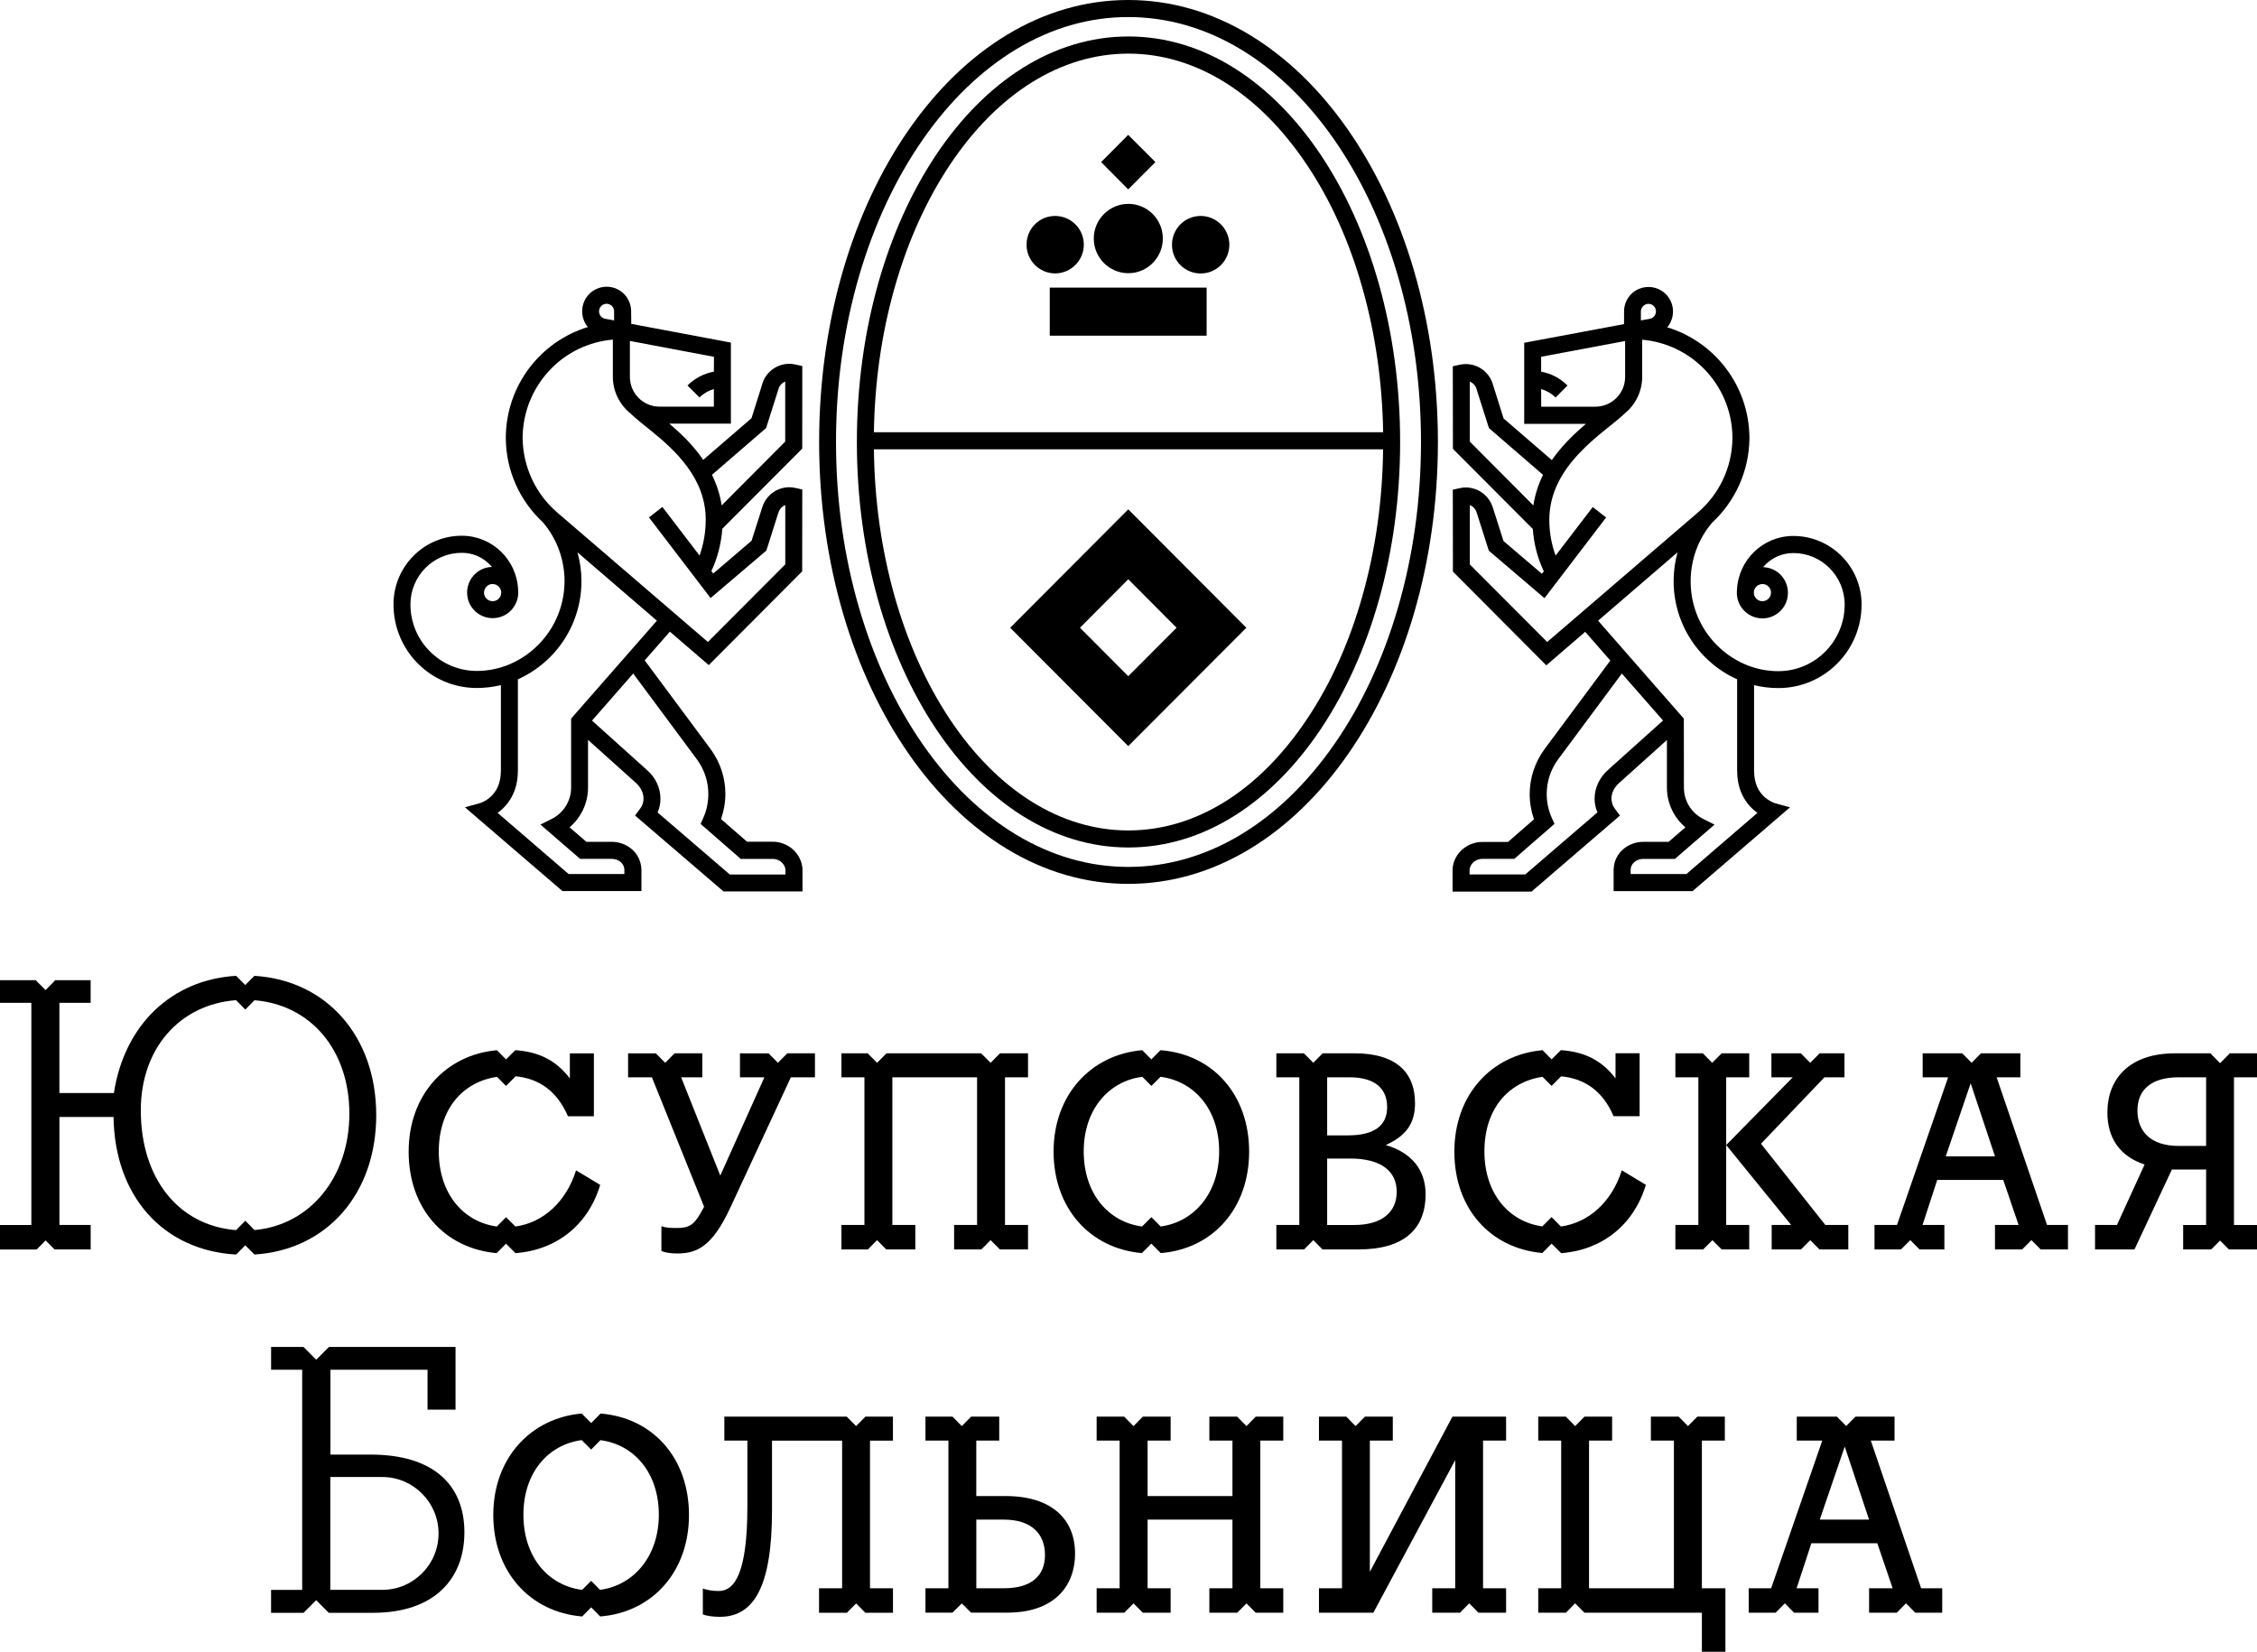 <svg width="138" height="101" viewBox="0 0 138 101" fill="none" xmlns="http://www.w3.org/2000/svg">
<g clip-path="url(#clip0_578_42)">
<path d="M30.368 76.621L30.94 76.047L31.514 76.621L31.506 76.628C34.028 76.442 35.966 74.902 36.698 72.453L35.222 71.565C34.606 73.519 33.184 74.772 31.514 74.998L30.94 74.429L30.377 74.998C28.342 74.723 26.829 73.001 26.829 70.408C26.829 67.814 28.286 66.156 30.389 65.846L30.94 66.403L31.514 65.828L31.506 65.811C32.982 65.942 34.079 66.751 34.725 68.255H36.312V64.412H34.843V65.942C34.002 64.843 32.961 64.316 31.506 64.216L30.94 64.78L30.384 64.218C27.261 64.496 24.986 66.94 24.986 70.422C24.986 73.904 27.18 76.341 30.368 76.626V76.621Z" fill="black"/>
<path d="M48.137 64.412L47.561 64.988L46.994 64.412L45.244 64.409V65.876H46.736L44.041 71.884L41.647 65.876H42.941V64.409H41.245L40.673 64.988L40.1 64.412H40.104L38.403 64.409V65.876H39.86L43.051 73.792L42.853 74.147C42.405 74.954 42.07 75.089 41.361 75.089C40.996 75.089 40.676 75.07 40.441 74.981V76.498C40.697 76.6 41.027 76.647 41.415 76.647C42.621 76.647 43.559 76.213 44.663 73.825L48.356 65.874H49.829V64.407H48.137V64.412Z" fill="black"/>
<path d="M59.741 65.874V74.902H58.338V76.4H60.002L60.569 75.831L61.136 76.4H62.857V74.902H61.449V65.874H62.857V64.409H61.138V64.412L60.569 64.988L59.992 64.412V64.409H54.202V64.412L53.626 64.988L53.056 64.412V64.409H51.448V65.874H52.854V74.902H51.448V76.4H53.063L53.626 75.831L54.19 76.4H55.965V74.902H54.562V65.874H59.741Z" fill="black"/>
<path d="M69.828 76.623L69.824 76.619L70.398 76.045L70.969 76.619V76.623C74.183 76.365 76.376 73.867 76.376 70.42C76.376 66.973 74.197 64.468 70.958 64.216L70.398 64.778L69.842 64.216C66.717 64.484 64.419 66.931 64.419 70.42C64.421 73.86 66.626 76.353 69.828 76.623ZM69.845 65.844L70.4 66.401L70.955 65.844C73.04 66.112 74.543 67.856 74.543 70.406C74.543 72.955 73.014 74.723 70.967 74.996L70.4 74.426L69.828 74.998C67.786 74.727 66.262 73.006 66.262 70.406C66.262 67.814 67.816 66.103 69.845 65.844Z" fill="black"/>
<path d="M78.04 74.902V76.4H79.736L80.299 75.831L80.861 76.4H83.059C85.782 76.4 87.165 75.205 87.165 73.02C87.165 71.562 86.333 70.485 84.728 70.016C85.968 69.461 86.519 68.694 86.519 67.465C86.519 65.485 85.26 64.407 82.82 64.407H80.873L80.299 64.986L79.725 64.409L78.04 64.407V65.874H79.444V74.902H78.04ZM81.147 65.874H82.508C84.044 65.874 84.814 66.541 84.814 67.698C84.814 68.855 83.993 69.426 82.406 69.426H81.147V65.874ZM81.147 70.842H82.555C84.446 70.842 85.399 71.616 85.399 72.873C85.399 74.13 84.479 74.905 82.806 74.905H81.147V70.842Z" fill="black"/>
<path d="M98.658 68.253H100.252V64.405H98.778V65.939C97.935 64.841 96.892 64.314 95.437 64.214L94.87 64.778L94.317 64.216C91.194 64.491 88.924 66.942 88.924 70.42C88.924 73.897 91.115 76.332 94.303 76.619L94.87 76.045L95.446 76.619L95.435 76.63C97.96 76.444 99.896 74.902 100.633 72.451L99.162 71.562C98.541 73.522 97.115 74.769 95.437 74.998L94.868 74.422L94.303 74.991C92.272 74.713 90.762 72.999 90.762 70.406C90.762 67.812 92.214 66.159 94.315 65.844L94.868 66.401L95.444 65.825L95.425 65.814C96.915 65.939 98.016 66.744 98.658 68.253Z" fill="black"/>
<path d="M108.326 74.902V76.4H110.118L110.685 75.833L111.247 76.4H113.011V74.902H111.605L107.671 69.937L111.554 65.874H112.776V64.409H111.254V64.412L110.685 64.988L110.111 64.412V64.409H108.31V65.874H109.616L105.545 70.016L109.516 74.902H108.326Z" fill="black"/>
<path d="M102.438 74.902V76.4H104.135L104.702 75.833L105.269 76.4H106.953V74.902H105.545V70.016V65.874H106.953V64.409H105.257L105.264 64.412L104.688 64.988L104.121 64.412V64.409H102.438V65.874H103.842V74.902H102.438Z" fill="black"/>
<path d="M116.801 75.831L117.368 76.4H118.885V74.902H117.551L118.448 72.15H122.485L123.423 74.902H121.98V76.4H123.639L124.206 75.831L124.773 76.4H126.442V74.902H125.161L122.08 65.874H123.532V64.407H121.121H121.123L120.551 64.986L119.977 64.409L117.558 64.407V65.874H119.115L115.988 74.902H114.614V76.4H116.232L116.801 75.831ZM120.493 66.24L121.98 70.707H118.969L120.493 66.24Z" fill="black"/>
<path d="M132.797 71.513H134.889V74.905H133.485V76.402H135.198L135.742 75.856L136.285 76.402H138V74.905H136.592V65.876H138V64.409H136.29L136.315 64.433L135.742 65.013L135.175 64.433L135.193 64.409H132.979C130.255 64.409 128.852 65.907 128.852 68.038C128.852 69.566 129.6 70.707 131.127 71.208L129.437 74.902H128.097V76.4H130.509L132.797 71.513ZM130.69 67.906C130.69 66.627 131.543 65.874 133.218 65.874H134.889V70.07H133.199C131.478 70.07 130.69 69.158 130.69 67.906Z" fill="black"/>
<path d="M2.791 75.849L3.334 76.4H5.544V74.902H3.634V68.302H6.943C7.008 73.151 9.978 76.46 14.435 76.712L14.997 76.148L15.557 76.71C19.965 76.439 23.004 73.018 23.004 68.19C23.004 63.362 19.965 59.943 15.557 59.67L14.997 60.232L14.435 59.67C10.503 59.904 7.608 62.656 6.964 66.835H3.632V61.319H5.542V59.936H3.332L3.355 59.964L2.788 60.54L2.21 59.964L2.24 59.936H0V61.319H1.917V74.907H0V76.404H2.24L2.791 75.849ZM14.432 61.158L14.999 61.732L15.562 61.163C19.005 61.441 21.361 64.214 21.361 68.099C21.361 71.985 18.952 74.916 15.559 75.215L14.999 74.646L14.432 75.219C10.926 74.942 8.609 72.073 8.609 67.894C8.609 64.111 10.979 61.424 14.432 61.158Z" fill="black"/>
<path d="M16.574 97.215V98.619H18.563L19.332 97.847L20.102 98.619H22.82C26.512 98.619 28.395 96.583 28.395 93.698C28.395 90.813 26.515 88.945 22.665 88.945H20.204V83.755H26.141V86.197H27.853V82.363H20.113L19.335 83.144L18.556 82.363H16.576V83.758H18.477V97.219H16.574V97.215ZM20.197 90.316H23.378C25.269 90.316 26.815 91.867 26.815 93.765C26.815 94.715 26.431 95.585 25.802 96.207C25.181 96.83 24.324 97.215 23.378 97.215H20.197V90.316Z" fill="black"/>
<path d="M35.596 98.843L36.147 98.285L36.698 98.843C39.916 98.584 42.126 96.086 42.126 92.637C42.126 89.187 39.951 86.694 36.709 86.433L36.714 86.44L36.147 87.016L35.573 86.44L35.58 86.433C32.457 86.701 30.161 89.155 30.161 92.637C30.161 96.086 32.385 98.579 35.596 98.843ZM35.575 88.058L35.571 88.063L36.145 88.637L36.712 88.063C38.791 88.334 40.283 90.078 40.283 92.62C40.283 95.162 38.742 96.949 36.688 97.213L36.145 96.664L35.594 97.217C33.535 96.958 32.004 95.232 32.004 92.62C32.004 90.008 33.554 88.322 35.575 88.058Z" fill="black"/>
<path d="M54.597 88.089V86.622H52.917L52.345 87.202L51.771 86.622H44.289V88.089H45.697V92.117C45.697 96.212 44.909 97.287 43.94 97.287C43.559 97.287 43.206 97.217 42.974 97.138V98.714C43.22 98.817 43.624 98.864 44.024 98.864C46.062 98.864 47.203 97.07 47.203 92.371V88.091H51.49V97.119H50.079V98.616H51.78L52.347 98.047L52.91 98.616H54.599V97.119H53.195V88.091H54.597V88.089Z" fill="black"/>
<path d="M61.484 91.48H59.693V88.089H61.096V86.622H59.381L58.807 87.202L58.238 86.622H56.586V88.089H57.989V97.117H56.586V98.609H58.238L58.807 98.047L59.374 98.609H61.598C64.324 98.609 65.732 97.117 65.732 94.987C65.732 92.921 64.326 91.48 61.484 91.48ZM61.398 97.117H59.695V92.921H61.38C63.104 92.921 63.894 93.828 63.894 95.085C63.892 96.347 63.071 97.117 61.398 97.117Z" fill="black"/>
<path d="M75.356 92.921V97.117H73.944V98.614H75.647L76.214 98.045L76.779 98.614H78.463V97.117H77.06V88.089H78.463V86.622H76.781L76.214 87.202L75.64 86.622H73.944V88.089H75.356V91.48H70.168V88.089H71.576V86.622H69.88L69.308 87.202L68.734 86.622H67.052V88.089H68.458V97.117H67.052V98.614H68.741L69.308 98.045L69.875 98.614H71.576V97.117H70.168V92.921H75.356Z" fill="black"/>
<path d="M83.757 88.089H85.16V86.622H83.457L82.885 87.202L82.316 86.622H80.645V88.089H82.054V97.117H80.645V98.614H83.971L88.976 89.281V97.117H87.572V98.614H89.269L89.831 98.04L90.398 98.614H92.087V97.117H90.679V88.089H92.087V86.622H88.808L83.757 96.109V88.089Z" fill="black"/>
<path d="M96.309 98.04L96.878 98.614H104.058V101H105.497V97.117H104.058V88.089H105.462V86.622H103.782L103.21 87.202L102.636 86.622H100.94V88.089H102.348V97.117H97.159V88.089H98.57V86.622H96.883L96.309 87.202L95.737 86.622H94.053V88.089H95.456V97.117H94.053V98.614H95.742L96.309 98.04Z" fill="black"/>
<path d="M115.834 86.622H113.453L112.883 87.198L112.309 86.622H109.86V88.089H111.42L108.294 97.117H106.921V98.614H108.564L109.131 98.04L109.698 98.614H111.189V97.117H109.851L110.753 94.365H114.784L115.721 97.117H114.282V98.614H115.972L116.539 98.04L117.106 98.614H118.753V97.117H117.463L114.387 88.089H115.839V86.622H115.834ZM111.266 92.921L112.793 88.455L114.28 92.921H111.266Z" fill="black"/>
<path d="M29.148 42.069C29.657 42.069 30.152 42.008 30.626 41.894V47.144C30.615 48 30.299 48.445 29.98 48.739C29.82 48.882 29.657 48.977 29.534 49.033L29.397 49.094L29.367 49.105L28.428 49.364L34.388 54.486H39.219V53.117L39.215 53.1C39.184 52.625 38.961 52.203 38.624 51.92C38.29 51.633 37.855 51.475 37.4 51.475H35.852L34.825 50.589C35.513 50.003 35.954 49.131 35.954 48.156V45.243L38.887 47.876C39.191 48.151 39.347 48.506 39.347 48.83C39.347 49.059 39.28 49.269 39.124 49.471L38.827 49.866L44.236 54.507H49.067V53.124C49.032 52.639 48.8 52.224 48.47 51.93C48.14 51.643 47.71 51.47 47.25 51.47H45.679L44.085 50.085C44.257 49.588 44.352 49.07 44.352 48.546C44.352 47.592 44.055 46.629 43.446 45.801L39.419 40.38L40.96 38.624L43.337 40.67L49.048 34.937L49.053 29.93L48.646 29.839C48.521 29.808 48.391 29.794 48.261 29.794C47.501 29.794 46.815 30.294 46.599 31.049V31.044L45.953 33.066L43.611 35.068L43.497 34.918C43.862 34.144 44.094 33.265 44.166 32.33L49.051 27.432L49.055 22.383L48.649 22.292C48.523 22.261 48.393 22.245 48.263 22.245C47.48 22.245 46.771 22.779 46.583 23.565L45.949 25.573L42.997 28.12C42.719 27.712 42.407 27.341 42.093 27C41.706 26.588 41.299 26.226 40.92 25.902H44.689V20.948L38.596 19.803V19.586L38.589 19.024V19.008C38.578 18.294 38.06 17.683 37.365 17.557C37.274 17.541 37.184 17.534 37.095 17.534C36.368 17.534 35.748 18.049 35.62 18.763C35.548 19.162 35.636 19.558 35.859 19.889L35.943 19.999C33.059 20.876 30.961 23.546 30.926 26.721V26.797C30.94 28.831 31.816 30.66 33.196 31.94C34.075 32.971 34.516 34.249 34.518 35.536C34.514 36.95 33.979 38.358 32.901 39.438C32.334 40.012 31.667 40.427 30.965 40.698L30.877 40.728C30.336 40.919 29.759 41.026 29.151 41.026C28.028 41.026 27.02 40.567 26.286 39.832C25.547 39.095 25.096 38.081 25.096 36.954C25.096 36.084 25.447 35.301 26.014 34.727C26.588 34.153 27.369 33.803 28.235 33.803C28.904 33.803 29.502 34.069 29.938 34.515L30.082 34.666C29.964 34.671 29.855 34.685 29.739 34.713C29.035 34.893 28.561 35.529 28.561 36.231C28.561 36.362 28.577 36.49 28.607 36.616C28.786 37.328 29.425 37.799 30.122 37.799C30.25 37.799 30.38 37.782 30.505 37.752C31.216 37.572 31.688 36.936 31.688 36.231L31.681 36.112C31.628 34.249 30.106 32.759 28.235 32.759C25.93 32.759 24.06 34.636 24.06 36.95C24.055 39.781 26.339 42.069 29.148 42.069ZM46.841 26.175L47.58 23.849L47.587 23.826C47.64 23.593 47.803 23.413 48.01 23.334V27.003L44.124 30.904C44.022 30.221 43.808 29.599 43.532 29.034L46.841 26.175ZM42.628 46.456C43.088 47.095 43.309 47.82 43.309 48.553C43.309 49.056 43.207 49.565 42.993 50.031L42.837 50.381L45.291 52.52H47.25C47.452 52.52 47.649 52.597 47.786 52.723C47.924 52.849 48.012 53.005 48.026 53.184V53.474H44.622L40.207 49.679C40.328 49.408 40.386 49.122 40.381 48.835C40.381 48.186 40.093 47.559 39.582 47.107L36.198 44.063L38.717 41.185L42.628 46.456ZM38.513 20.848L43.655 21.818L43.648 22.725C43.062 22.833 42.493 23.115 42.035 23.572L42.77 24.304C43.025 24.052 43.33 23.882 43.648 23.789V24.866H40.311C39.319 24.859 38.513 24.045 38.513 23.04V20.848ZM37.091 18.576L37.17 18.583C37.39 18.625 37.544 18.812 37.548 19.029V19.591L37.005 19.493C36.754 19.446 36.589 19.206 36.635 18.954C36.679 18.733 36.87 18.576 37.091 18.576ZM34.063 31.331C32.783 30.228 31.972 28.593 31.953 26.765C31.969 25.104 32.639 23.609 33.726 22.515C34.7 21.534 36.015 20.892 37.472 20.766V23.04C37.472 23.945 37.895 24.75 38.545 25.277C38.868 25.594 39.305 25.927 39.788 26.324C40.539 26.928 41.387 27.667 42.04 28.568C42.695 29.473 43.151 30.515 43.151 31.786C43.148 32.567 43.011 33.309 42.772 33.969L40.502 31L39.679 31.637L43.448 36.57L46.857 33.668L47.584 31.376H47.591C47.645 31.142 47.807 30.963 48.014 30.884V34.51L43.283 39.254L34.063 31.331ZM31.663 47.149H31.665V41.537C32.385 41.218 33.05 40.763 33.635 40.18C34.909 38.9 35.552 37.218 35.552 35.541C35.552 34.946 35.473 34.354 35.308 33.773L40.165 37.953L34.92 43.939V48.154C34.92 48.998 34.437 49.719 33.742 50.071L33.045 50.421L35.469 52.517H37.4C37.625 52.52 37.816 52.594 37.948 52.711C38.081 52.821 38.157 52.968 38.176 53.154V53.443H34.765L30.429 49.707L30.668 49.511C31.168 49.077 31.665 48.296 31.663 47.149ZM30.629 36.11L30.645 36.182V36.238C30.645 36.472 30.489 36.688 30.247 36.747L30.12 36.761C29.887 36.761 29.671 36.605 29.608 36.364L29.595 36.234C29.599 36.001 29.757 35.786 29.994 35.723L30.12 35.711C30.354 35.714 30.57 35.872 30.629 36.11Z" fill="black"/>
<path d="M68.985 54.047C79.539 54.047 87.918 41.955 87.918 27.028C87.918 12.102 79.539 0 68.985 0C58.431 0 50.084 12.102 50.084 27.028C50.084 41.955 58.461 54.047 68.985 54.047ZM52.549 37.251C51.599 34.023 51.116 30.578 51.116 27.028C51.116 23.479 51.599 20.034 52.549 16.802C53.465 13.69 54.771 10.903 56.437 8.513C58.084 6.152 60.001 4.303 62.127 3.016C64.298 1.705 66.608 1.043 68.985 1.043C73.732 1.043 78.196 3.697 81.563 8.517C83.224 10.903 84.532 13.69 85.45 16.802C86.4 20.034 86.884 23.474 86.884 27.028C86.884 30.583 86.4 34.02 85.45 37.251C84.532 40.366 83.226 43.153 81.563 45.539C78.196 50.358 73.732 53.01 68.985 53.01C66.608 53.01 64.298 52.345 62.127 51.036C60.001 49.754 58.084 47.902 56.437 45.539C54.771 43.153 53.467 40.366 52.549 37.251Z" fill="black"/>
<path d="M68.992 51.822C78.249 51.822 85.608 40.721 85.608 27.028C85.608 13.336 78.249 2.23 68.992 2.23C59.734 2.23 52.392 13.333 52.392 27.028C52.392 40.721 59.741 51.822 68.992 51.822ZM54.68 17.662C55.482 14.81 56.628 12.261 58.08 10.078C61.008 5.691 64.886 3.279 68.992 3.279C73.098 3.279 76.981 5.695 79.908 10.078C81.372 12.261 82.518 14.812 83.317 17.662C84.1 20.44 84.519 23.388 84.57 26.429H53.433C53.481 23.388 53.897 20.44 54.68 17.662ZM54.68 36.397C53.89 33.568 53.468 30.573 53.433 27.474H84.567C84.532 30.573 84.11 33.57 83.315 36.397C82.516 39.245 81.372 41.798 79.906 43.981C76.978 48.364 73.102 50.78 68.99 50.78C64.877 50.78 61.005 48.364 58.078 43.981C56.628 41.798 55.482 39.245 54.68 36.397Z" fill="black"/>
<path d="M99.051 49.868L98.754 49.474C98.598 49.271 98.538 49.059 98.528 48.837C98.528 48.508 98.684 48.154 98.993 47.883L101.921 45.25V48.158C101.921 49.131 102.362 50.006 103.05 50.591L102.023 51.477H100.478C100.018 51.477 99.583 51.638 99.253 51.923C98.919 52.205 98.691 52.625 98.668 53.103L98.661 53.119V54.488H103.492L109.447 49.367L108.508 49.108C108.467 49.096 108.137 48.975 107.835 48.685C107.537 48.387 107.261 47.953 107.249 47.146V41.894C107.725 42.013 108.22 42.074 108.734 42.074C111.545 42.074 113.823 39.786 113.823 36.964C113.823 34.648 111.952 32.773 109.647 32.773C107.779 32.773 106.261 34.261 106.201 36.124L106.196 36.245C106.192 36.947 106.668 37.584 107.379 37.766C107.505 37.796 107.63 37.813 107.76 37.813C108.464 37.813 109.094 37.339 109.275 36.63C109.305 36.5 109.319 36.374 109.319 36.245C109.319 35.543 108.848 34.907 108.141 34.727C108.027 34.699 107.918 34.685 107.804 34.68L107.944 34.524C108.383 34.088 108.978 33.818 109.647 33.818C110.514 33.818 111.299 34.167 111.868 34.741C112.435 35.315 112.789 36.096 112.789 36.968C112.789 38.097 112.331 39.109 111.601 39.846C110.86 40.588 109.852 41.04 108.734 41.04C108.12 41.04 107.542 40.933 107.003 40.742L106.914 40.712C106.21 40.439 105.543 40.021 104.979 39.452C103.903 38.372 103.371 36.964 103.371 35.548C103.371 34.265 103.808 32.985 104.688 31.956C106.069 30.678 106.942 28.845 106.966 26.814V26.737C106.931 23.56 104.825 20.89 101.942 20.015L102.025 19.906C102.251 19.575 102.339 19.173 102.269 18.779C102.139 18.066 101.521 17.548 100.796 17.548C100.701 17.548 100.615 17.559 100.52 17.573C99.823 17.699 99.307 18.31 99.3 19.024V19.602L99.297 19.819L93.195 20.96V25.918H96.965C96.314 26.476 95.605 27.147 95.001 27.968L94.887 28.136L91.936 25.589L91.304 23.586C91.111 22.793 90.403 22.261 89.619 22.261C89.499 22.261 89.364 22.278 89.236 22.303L88.829 22.399L88.836 27.446L93.721 32.346C93.788 33.286 94.023 34.16 94.394 34.935L94.276 35.084L91.929 33.083L91.285 31.061H91.281C91.067 30.312 90.384 29.808 89.619 29.808C89.499 29.808 89.364 29.822 89.236 29.853L88.829 29.944L88.836 34.951L94.546 40.684L96.925 38.634L98.461 40.39L94.432 45.815C93.828 46.642 93.53 47.606 93.53 48.56C93.53 49.082 93.621 49.602 93.793 50.099L92.203 51.484H90.628C90.168 51.484 89.738 51.657 89.408 51.946C89.078 52.233 88.846 52.653 88.815 53.133V54.519H93.642L99.051 49.868ZM107.89 35.728C108.123 35.788 108.285 36.003 108.285 36.234L108.269 36.364C108.209 36.605 107.993 36.761 107.76 36.761L107.63 36.747C107.395 36.688 107.235 36.472 107.235 36.238V36.224L107.24 36.175L107.251 36.108C107.309 35.874 107.53 35.714 107.763 35.714L107.89 35.728ZM93.755 30.907L89.868 27.003V23.336C90.073 23.416 90.237 23.593 90.293 23.826L90.298 23.849L91.039 26.177L94.346 29.036C94.067 29.601 93.856 30.224 93.755 30.907ZM100.329 19.031C100.341 18.817 100.496 18.628 100.71 18.586L100.796 18.579C101.01 18.579 101.203 18.735 101.242 18.956C101.291 19.208 101.124 19.449 100.873 19.495L100.329 19.593V19.031ZM94.234 24.869L94.23 23.791C94.552 23.88 94.855 24.05 95.113 24.307L95.842 23.574C95.384 23.117 94.82 22.83 94.23 22.728V21.816L99.365 20.853V23.047C99.365 24.052 98.554 24.864 97.55 24.869H94.234ZM94.601 39.256L89.87 34.513V30.886C90.075 30.965 90.24 31.142 90.296 31.378H90.3L91.03 33.671L94.434 36.577L98.203 31.642L97.385 31.005L95.115 33.971C94.871 33.314 94.734 32.574 94.729 31.793C94.734 30.105 95.542 28.796 96.551 27.726C97.05 27.192 97.592 26.73 98.091 26.326C98.575 25.934 99.012 25.596 99.339 25.284C99.985 24.757 100.408 23.952 100.408 23.052V20.773C101.872 20.899 103.18 21.545 104.163 22.525C105.244 23.614 105.92 25.109 105.927 26.77C105.915 28.598 105.102 30.233 103.817 31.336L94.601 39.256ZM97.713 37.953L102.569 33.773C102.409 34.349 102.33 34.944 102.33 35.536C102.33 37.216 102.974 38.9 104.247 40.175C104.83 40.763 105.499 41.218 106.213 41.537V47.149H106.217C106.213 48.294 106.712 49.077 107.21 49.511L107.454 49.707L103.113 53.446H99.702V53.159C99.72 52.968 99.799 52.823 99.93 52.713C100.062 52.594 100.257 52.52 100.48 52.52H102.409L104.832 50.423L104.135 50.073C103.438 49.721 102.96 49 102.96 48.161L102.955 43.942L97.713 37.953ZM89.854 53.471V53.182C89.87 53 89.956 52.844 90.093 52.72C90.235 52.594 90.428 52.517 90.63 52.517H92.589L95.045 50.379L94.889 50.029C94.676 49.562 94.571 49.056 94.571 48.55C94.571 47.82 94.792 47.093 95.252 46.454L99.165 41.185L101.684 44.058L98.298 47.097C97.794 47.554 97.499 48.182 97.499 48.835C97.499 49.117 97.552 49.406 97.673 49.674L93.261 53.469H89.854V53.471Z" fill="black"/>
<path d="M70.644 9.912L70.463 9.728L68.981 8.247L67.326 9.912L68.981 11.58L70.644 9.912Z" fill="black"/>
<path d="M73.777 17.587H64.185V20.526H73.777V17.587Z" fill="black"/>
<path d="M66.268 14.961C66.268 13.991 65.485 13.205 64.512 13.205C63.538 13.205 62.767 13.991 62.767 14.961C62.767 15.931 63.55 16.718 64.512 16.718C65.474 16.718 66.268 15.931 66.268 14.961Z" fill="black"/>
<path d="M68.992 16.706C70.151 16.706 71.099 15.754 71.099 14.584C71.099 13.413 70.153 12.466 68.992 12.466C67.83 12.466 66.877 13.417 66.877 14.584C66.877 15.75 67.82 16.706 68.992 16.706Z" fill="black"/>
<path d="M73.416 13.205C72.442 13.205 71.659 13.991 71.659 14.966C71.659 15.941 72.442 16.722 73.416 16.722C74.389 16.722 75.166 15.931 75.166 14.966C75.166 14 74.382 13.205 73.416 13.205Z" fill="black"/>
<path d="M76.205 38.386L68.985 31.145L61.766 38.386L68.985 45.623L76.205 38.386ZM68.985 35.42L71.941 38.386L68.985 41.348L66.034 38.386L68.985 35.42Z" fill="black"/>
</g>
<defs>
<clipPath id="clip0_578_42">
<rect width="138" height="101" fill="white"/>
</clipPath>
</defs>
</svg>
